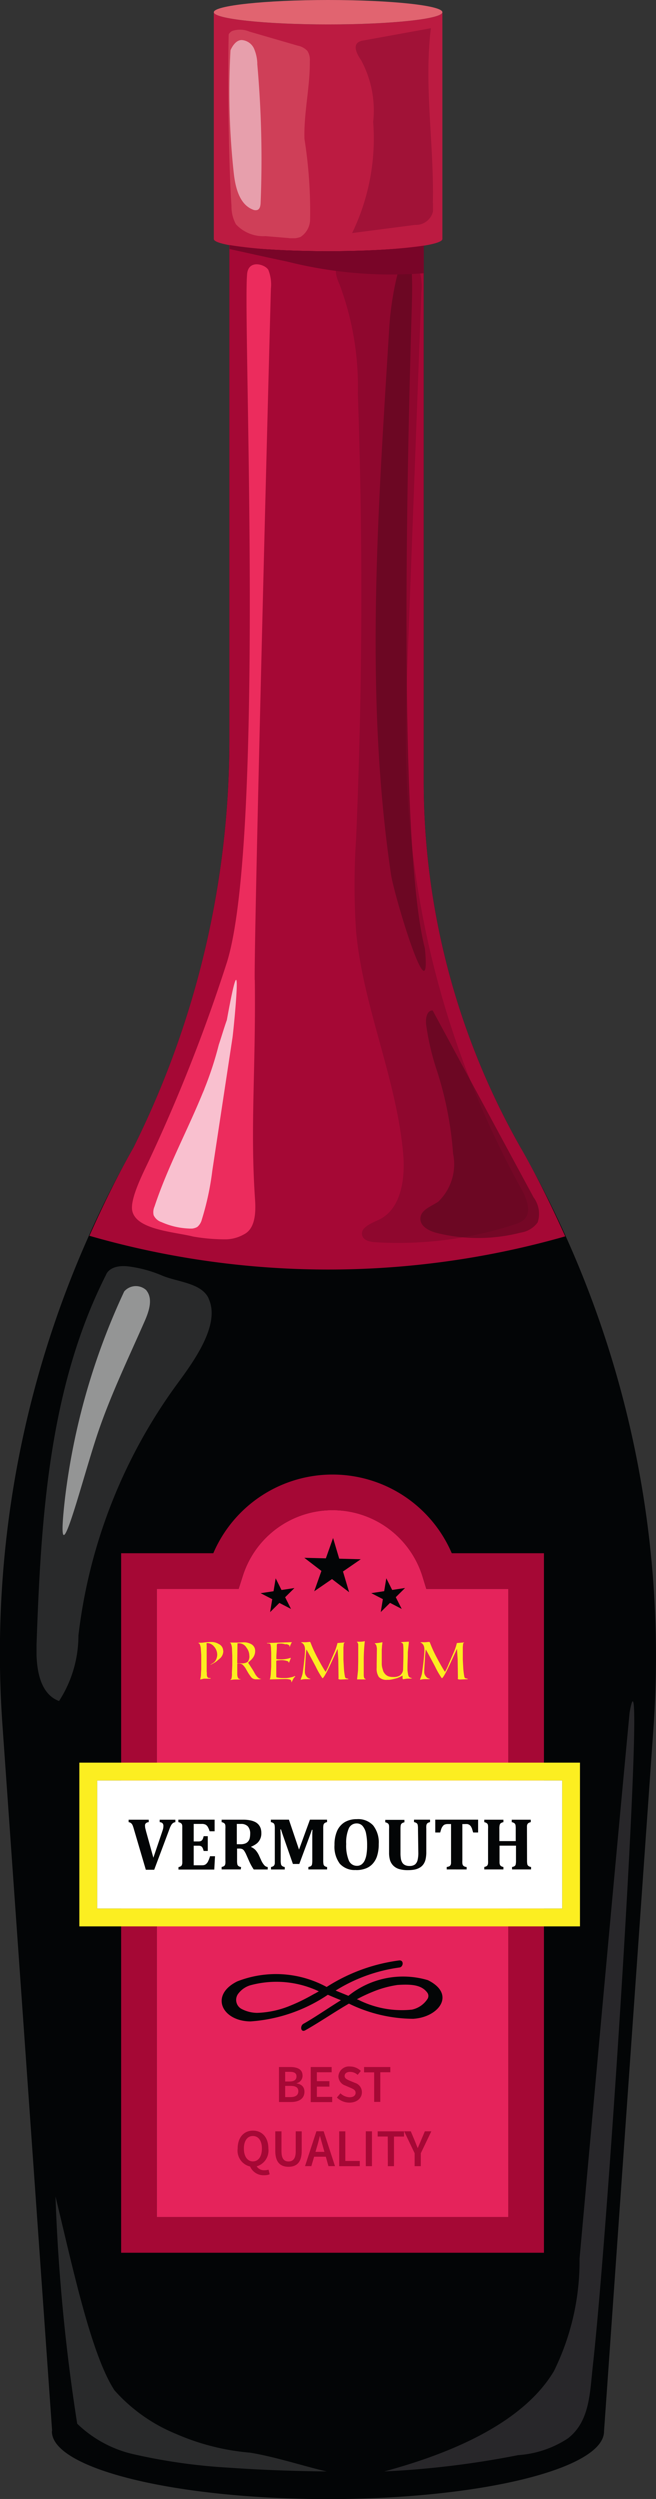 <svg xmlns="http://www.w3.org/2000/svg" xmlns:xlink="http://www.w3.org/1999/xlink" width="23.487" height="89.372" viewBox="0 0 23.487 89.372">
  <rect x="0" y="0" width="23.487" height="89.372" fill="#333333" stroke="none"/>
  <defs>
    <clipPath id="clip-path">
      <rect id="Rectangle_1253" data-name="Rectangle 1253" width="2.964" height="7.465" transform="translate(504.707 13.431)" fill="none"/>
    </clipPath>
    <clipPath id="clip-path-2">
      <rect id="Rectangle_1254" data-name="Rectangle 1254" width="1.15" height="6.086" transform="translate(504.75 13.808)" fill="none"/>
    </clipPath>
    <clipPath id="clip-path-3">
      <rect id="Rectangle_1255" data-name="Rectangle 1255" width="2.894" height="7.328" transform="translate(509.143 13.385)" fill="none"/>
    </clipPath>
    <clipPath id="clip-path-4">
      <rect id="Rectangle_1256" data-name="Rectangle 1256" width="6.885" height="35.257" transform="translate(508.558 21.57)" fill="none"/>
    </clipPath>
    <clipPath id="clip-path-5">
      <rect id="Rectangle_1257" data-name="Rectangle 1257" width="5.867" height="35.213" transform="translate(509.982 21.438)" fill="none"/>
    </clipPath>
    <clipPath id="clip-path-6">
      <rect id="Rectangle_1258" data-name="Rectangle 1258" width="2.991" height="8.896" transform="translate(502.021 47.418)" fill="none"/>
    </clipPath>
    <clipPath id="clip-path-7">
      <rect id="Rectangle_1259" data-name="Rectangle 1259" width="6.272" height="15.554" transform="translate(497.843 57.653)" fill="none"/>
    </clipPath>
    <clipPath id="clip-path-8">
      <rect id="Rectangle_1260" data-name="Rectangle 1260" width="3.131" height="8.901" transform="translate(498.779 58.372)" fill="none"/>
    </clipPath>
    <clipPath id="clip-path-9">
      <rect id="Rectangle_1261" data-name="Rectangle 1261" width="9.712" height="9.833" transform="translate(498.522 90.93)" fill="none"/>
    </clipPath>
    <clipPath id="clip-path-10">
      <rect id="Rectangle_1262" data-name="Rectangle 1262" width="8.95" height="27.545" transform="translate(510.294 73.22)" fill="none"/>
    </clipPath>
  </defs>
  <g id="_8" data-name="8" transform="translate(-496.535 -12.376)">
    <path id="Tracé_7420" data-name="Tracé 7420" d="M515.205,53.472h0a26.52,26.52,0,0,1-3.5-13.163V18.488c0,.206-1.557.372-3.479.372s-3.479-.166-3.479-.372V38.834a32.683,32.683,0,0,1-3.436,14.588l-.066.118a36.544,36.544,0,0,0-4.623,20.517L498.4,99.3c0,.011-.007.021-.007.031,0,1.338,4.426,2.421,9.884,2.421s9.884-1.083,9.884-2.421v0l1.77-25.154a36.537,36.537,0,0,0-4.727-20.7" fill="#030506"/>
    <path id="Tracé_7421" data-name="Tracé 7421" d="M508.282,13.251c-2.26,0-4.092-.2-4.092-.437v8.109c0,.242,1.832.437,4.092.437s4.092-.195,4.092-.437V12.814c0,.241-1.832.437-4.092.437" fill="#bc1b41"/>
    <path id="Tracé_7422" data-name="Tracé 7422" d="M508.282,12.376c-2.26,0-4.092.2-4.092.437s1.832.437,4.092.437,4.092-.195,4.092-.437-1.832-.437-4.092-.437" fill="#e16470"/>
    <path id="Tracé_7423" data-name="Tracé 7423" d="M516.773,56.593c-.478-1.06-.988-2.107-1.568-3.122a26.52,26.52,0,0,1-3.5-13.163V21.161a24.025,24.025,0,0,1-3.426.2,22.423,22.423,0,0,1-3.532-.22V38.833a32.683,32.683,0,0,1-3.436,14.588l-.067.119c-.557.987-1.048,2-1.508,3.032a30.912,30.912,0,0,0,17.034.021" fill="#a50835"/>
    <path id="Tracé_7424" data-name="Tracé 7424" d="M511.662,68.756a3.372,3.372,0,0,0-6.441,0l-.142.443h-2.931V91.666h12.588V69.2H511.8Z" fill="#e5235b"/>
    <path id="Tracé_7425" data-name="Tracé 7425" d="M512.71,67.925a4.645,4.645,0,0,0-8.538,0h-3.3V92.942H516.01V67.925Zm2.025,23.742H502.147V69.2h2.932l.142-.443a3.372,3.372,0,0,1,6.44,0l.142.443h2.932Z" fill="#a50835"/>
    <rect id="Rectangle_1251" data-name="Rectangle 1251" width="16.651" height="4.581" transform="translate(500.014 76.051)" fill="#fff"/>
    <path id="Tracé_7426" data-name="Tracé 7426" d="M499.376,81.27H517.3V75.414H499.376Zm17.289-.638H500.014V76.051h16.651Z" fill="#fcee21"/>
    <path id="Tracé_7427" data-name="Tracé 7427" d="M502.343,77.88c.012-.036.023-.07.031-.1a.468.468,0,0,0,.011-.1.137.137,0,0,0-.033-.1.167.167,0,0,0-.1-.038v-.087h.562v.087a.2.2,0,0,0-.084.032.235.235,0,0,0-.062.069.749.749,0,0,0-.066.146l-.546,1.456h-.3l-.43-1.461a.994.994,0,0,0-.048-.139.186.186,0,0,0-.051-.066.179.179,0,0,0-.087-.037v-.087h.72v.087a.168.168,0,0,0-.1.038.106.106,0,0,0-.033.084.771.771,0,0,0,.007.085c.007.026.018.071.033.131l.259.935Z" fill="#030506"/>
    <path id="Tracé_7428" data-name="Tracé 7428" d="M504.219,77.453v.416h-.179a.724.724,0,0,0-.073-.169.23.23,0,0,0-.071-.068.289.289,0,0,0-.143-.026h-.283v.626h.172a.222.222,0,0,0,.09-.015.174.174,0,0,0,.054-.054.477.477,0,0,0,.04-.119h.148v.529h-.148a.517.517,0,0,0-.04-.115.147.147,0,0,0-.052-.055.179.179,0,0,0-.092-.018h-.172v.7h.283a.55.55,0,0,0,.077-.005.174.174,0,0,0,.055-.021.207.207,0,0,0,.047-.038.414.414,0,0,0,.042-.054c.01-.02.022-.046.036-.077a.988.988,0,0,0,.044-.129h.179l-.026.477h-1.282v-.087a.284.284,0,0,0,.077-.028.08.08,0,0,0,.041-.042.216.216,0,0,0,.018-.067,1.012,1.012,0,0,0,0-.1V77.782c0-.04,0-.075,0-.1a.18.18,0,0,0-.016-.068A.115.115,0,0,0,503,77.57a.284.284,0,0,0-.079-.03v-.087Z" fill="#030506"/>
    <path id="Tracé_7429" data-name="Tracé 7429" d="M505.155,79.233h-.685v-.087a.315.315,0,0,0,.076-.027.086.086,0,0,0,.042-.042.2.2,0,0,0,.017-.068.758.758,0,0,0,0-.1V77.781a.765.765,0,0,0,0-.1.176.176,0,0,0-.015-.068.121.121,0,0,0-.042-.042.3.3,0,0,0-.078-.03v-.087h.76a1.244,1.244,0,0,1,.262.023.728.728,0,0,1,.188.064.423.423,0,0,1,.115.093.413.413,0,0,1,.073.13.55.55,0,0,1,.024.17.473.473,0,0,1-.045.219.455.455,0,0,1-.12.154.9.9,0,0,1-.2.113v.013a.456.456,0,0,1,.16.112.817.817,0,0,1,.115.175l.081.178a.7.7,0,0,0,.11.179.2.2,0,0,0,.127.071v.087h-.5a1.83,1.83,0,0,1-.17-.309l-.1-.225a.872.872,0,0,0-.078-.141.193.193,0,0,0-.068-.057.277.277,0,0,0-.106-.016h-.075v.421a.614.614,0,0,0,.009.136.1.1,0,0,0,.035.063.2.2,0,0,0,.1.041Zm-.141-1.624v.723h.129a.45.45,0,0,0,.172-.027.244.244,0,0,0,.108-.079.27.27,0,0,0,.054-.116.7.7,0,0,0,.015-.15.379.379,0,0,0-.083-.266.326.326,0,0,0-.247-.088c-.077,0-.125,0-.148,0" fill="#030506"/>
    <path id="Tracé_7430" data-name="Tracé 7430" d="M508.245,77.54a.212.212,0,0,0-.094.042.123.123,0,0,0-.035.061.645.645,0,0,0-.008.137v1.127a.733.733,0,0,0,.007.127.117.117,0,0,0,.031.069.2.2,0,0,0,.1.044v.087h-.67v-.087a.719.719,0,0,0,.081-.026.116.116,0,0,0,.034-.032.131.131,0,0,0,.018-.057.764.764,0,0,0,.007-.127v-.638c0-.071,0-.155,0-.25s.005-.164.007-.2H507.7c-.01.035-.023.07-.033.1l-.066.179-.35.942h-.229l-.369-1.059q-.031-.088-.057-.177h-.023c.009.142.012.313.012.508v.6a.569.569,0,0,0,.011.134.112.112,0,0,0,.034.062.234.234,0,0,0,.1.042v.087h-.492v-.087a.3.3,0,0,0,.077-.028.11.11,0,0,0,.041-.042.172.172,0,0,0,.018-.066c0-.028,0-.062,0-.1V77.78a.68.68,0,0,0-.009-.136.121.121,0,0,0-.033-.061.262.262,0,0,0-.1-.043v-.087h.647l.362,1.071.391-1.071h.612Z" fill="#030506"/>
    <path id="Tracé_7431" data-name="Tracé 7431" d="M509.278,79.254a.719.719,0,0,1-.576-.224,1.012,1.012,0,0,1-.191-.671,1.228,1.228,0,0,1,.092-.5.7.7,0,0,1,.275-.317.833.833,0,0,1,.431-.107.733.733,0,0,1,.586.224.979.979,0,0,1,.2.664,1.373,1.373,0,0,1-.057.423.743.743,0,0,1-.165.29.633.633,0,0,1-.256.167.952.952,0,0,1-.334.054m-.353-.932a1.4,1.4,0,0,0,.094.588.308.308,0,0,0,.289.191.27.27,0,0,0,.172-.054.376.376,0,0,0,.113-.151.825.825,0,0,0,.062-.23,1.883,1.883,0,0,0,.019-.292,2.04,2.04,0,0,0-.039-.435.585.585,0,0,0-.126-.266.274.274,0,0,0-.212-.088.3.3,0,0,0-.28.181,1.284,1.284,0,0,0-.092.556" fill="#030506"/>
    <path id="Tracé_7432" data-name="Tracé 7432" d="M511.5,77.78a.7.7,0,0,0-.009-.136.121.121,0,0,0-.033-.062.248.248,0,0,0-.1-.042v-.087h.574v.087a.349.349,0,0,0-.075.028.121.121,0,0,0-.042.042.218.218,0,0,0-.017.067.773.773,0,0,0,0,.1V78.6a1.162,1.162,0,0,1-.026.271.5.5,0,0,1-.081.183.423.423,0,0,1-.136.12.608.608,0,0,1-.184.066,1.287,1.287,0,0,1-.228.019,1.084,1.084,0,0,1-.313-.038.5.5,0,0,1-.207-.117.481.481,0,0,1-.12-.188.944.944,0,0,1-.038-.287v-.843a.789.789,0,0,0,0-.1.179.179,0,0,0-.016-.068.115.115,0,0,0-.041-.041.261.261,0,0,0-.079-.03v-.087h.686v.087a.268.268,0,0,0-.08.03.135.135,0,0,0-.039.04.178.178,0,0,0-.017.062.966.966,0,0,0-.005.11v.861a1.183,1.183,0,0,0,.012.187.392.392,0,0,0,.049.147.23.23,0,0,0,.1.093.337.337,0,0,0,.157.032.315.315,0,0,0,.2-.052.3.3,0,0,0,.092-.15,1.086,1.086,0,0,0,.028-.287Z" fill="#030506"/>
    <path id="Tracé_7433" data-name="Tracé 7433" d="M512.529,79.233v-.087a.337.337,0,0,0,.087-.023.108.108,0,0,0,.049-.043.2.2,0,0,0,.019-.07c0-.027,0-.062,0-.1v-1.3h-.106a.336.336,0,0,0-.12.018.175.175,0,0,0-.071.059.346.346,0,0,0-.054.1c-.014.043-.026.085-.037.125h-.177v-.459h1.534v.459h-.177c-.018-.059-.032-.1-.04-.132a.652.652,0,0,0-.032-.069.181.181,0,0,0-.038-.049.115.115,0,0,0-.042-.031.2.2,0,0,0-.056-.02.614.614,0,0,0-.085,0h-.094v1.3a.731.731,0,0,0,0,.1.184.184,0,0,0,.014.06.1.1,0,0,0,.026.034.117.117,0,0,0,.042.025.224.224,0,0,0,.071.017v.087Z" fill="#030506"/>
    <path id="Tracé_7434" data-name="Tracé 7434" d="M515.405,78.906a.686.686,0,0,0,.009.137.1.1,0,0,0,.035.061.192.192,0,0,0,.1.042v.087h-.681v-.087a.231.231,0,0,0,.1-.038.1.1,0,0,0,.031-.056.654.654,0,0,0,.01-.146v-.523h-.589v.523c0,.029,0,.059,0,.083a.245.245,0,0,0,.01.065.107.107,0,0,0,.023.041.118.118,0,0,0,.041.03.248.248,0,0,0,.065.021v.087h-.685v-.087a.276.276,0,0,0,.076-.028.086.086,0,0,0,.042-.042.193.193,0,0,0,.017-.067.752.752,0,0,0,0-.1V77.781a.783.783,0,0,0,0-.1.2.2,0,0,0-.015-.068.126.126,0,0,0-.042-.041.264.264,0,0,0-.078-.03v-.087h.685v.087a.266.266,0,0,0-.1.042.149.149,0,0,0-.035.063.624.624,0,0,0-.01.138v.435H515v-.435a.827.827,0,0,0-.008-.137.116.116,0,0,0-.035-.063.235.235,0,0,0-.1-.043v-.087h.681v.087a.272.272,0,0,0-.083.033.1.1,0,0,0-.038.045.194.194,0,0,0-.015.061c0,.023,0,.058,0,.1Z" fill="#030506"/>
    <path id="Tracé_7435" data-name="Tracé 7435" d="M509.035,69.319l-.613-.47-.637.437.258-.728-.613-.47.772.02.258-.728.22.74.772.02-.637.438Z" fill="#030506"/>
    <path id="Tracé_7436" data-name="Tracé 7436" d="M506.954,69.917l-.416-.215-.332.329.076-.462-.416-.215.463-.07.076-.462.209.418.463-.07-.333.329Z" fill="#030506"/>
    <path id="Tracé_7437" data-name="Tracé 7437" d="M510.918,69.917,510.5,69.7l-.333.329.076-.462-.416-.215.463-.07.076-.462.21.418.462-.07-.333.329Z" fill="#030506"/>
    <path id="Tracé_7438" data-name="Tracé 7438" d="M506.523,86.3h.4c.256,0,.444.078.444.307a.27.27,0,0,1-.213.271v.007c.18.031.281.128.281.3,0,.249-.2.366-.48.366h-.431Zm.379.517c.174,0,.248-.067.248-.183s-.081-.162-.243-.162h-.162v.345Zm.03.558c.183,0,.284-.068.284-.209s-.1-.191-.284-.191h-.187v.4Z" fill="#a50835"/>
    <path id="Tracé_7439" data-name="Tracé 7439" d="M507.66,86.3h.749v.187h-.529v.319h.449V87h-.449v.368h.548v.187h-.768Z" fill="#a50835"/>
    <path id="Tracé_7440" data-name="Tracé 7440" d="M508.724,87.24a.5.5,0,0,0,.325.141c.14,0,.218-.063.218-.16s-.081-.135-.194-.183l-.171-.074a.36.36,0,0,1-.251-.332.378.378,0,0,1,.417-.351.55.55,0,0,1,.386.159l-.114.14a.406.406,0,0,0-.272-.106c-.117,0-.194.055-.194.147s.1.133.2.175l.168.07a.347.347,0,0,1,.25.338c0,.2-.167.369-.447.369a.643.643,0,0,1-.448-.182Z" fill="#a50835"/>
    <path id="Tracé_7441" data-name="Tracé 7441" d="M509.931,86.491h-.361V86.3h.94v.187h-.359v1.06h-.22Z" fill="#a50835"/>
    <path id="Tracé_7442" data-name="Tracé 7442" d="M506.19,90.136a.492.492,0,0,1-.2.034.52.52,0,0,1-.5-.312.583.583,0,0,1-.446-.642c0-.4.225-.641.549-.641s.551.239.551.641a.588.588,0,0,1-.419.636.316.316,0,0,0,.29.139.443.443,0,0,0,.134-.021Zm-.6-.461c.2,0,.322-.179.322-.459s-.125-.449-.322-.449-.323.17-.323.449.126.459.323.459" fill="#a50835"/>
    <path id="Tracé_7443" data-name="Tracé 7443" d="M506.391,88.6h.222v.716c0,.271.1.361.252.361s.258-.09.258-.361V88.6h.214v.7c0,.409-.183.568-.472.568s-.474-.159-.474-.568Z" fill="#a50835"/>
    <path id="Tracé_7444" data-name="Tracé 7444" d="M508.2,89.507h-.418l-.1.337h-.226l.408-1.246h.259l.406,1.246h-.234Zm-.05-.173-.043-.153c-.039-.132-.076-.274-.114-.412h-.007c-.034.139-.07.28-.111.412l-.044.153Z" fill="#a50835"/>
    <path id="Tracé_7445" data-name="Tracé 7445" d="M508.679,88.6h.22v1.059h.517v.187h-.737Z" fill="#a50835"/>
    <rect id="Rectangle_1252" data-name="Rectangle 1252" width="0.22" height="1.246" transform="translate(509.632 88.599)" fill="#a50835"/>
    <path id="Tracé_7446" data-name="Tracé 7446" d="M510.418,88.785h-.361V88.6H511v.187h-.359v1.059h-.22Z" fill="#a50835"/>
    <path id="Tracé_7447" data-name="Tracé 7447" d="M511.38,89.382l-.375-.783h.237l.134.317c.036.094.074.18.111.276h.008c.039-.1.081-.182.117-.276l.134-.317h.232l-.376.783v.463h-.222Z" fill="#a50835"/>
    <path id="Tracé_7448" data-name="Tracé 7448" d="M504.53,71.411a.363.363,0,0,1-.1.258l-.134.115a.72.72,0,0,1-.12.078c-.067.039-.105.056-.111.05.029-.017.067-.042.118-.075a.306.306,0,0,0,.1-.137.423.423,0,0,0,.029-.142.439.439,0,0,0-.111-.293.33.33,0,0,0-.254-.128c-.01,0-.017.013-.017.039l.005.039c0,.023,0,.037,0,.039v.094l0,.812a.393.393,0,0,1,.005.094c0,.089.032.134.092.134h.04l0,.023h-.233l-.064.014a.538.538,0,0,1-.062.014H503.7a.681.681,0,0,0,.03-.166c0-.066.006-.132.01-.2l0-.512c-.005-.069-.009-.137-.014-.2a.474.474,0,0,0-.045-.195.045.045,0,0,0-.022-.017l-.029-.013a.138.138,0,0,1,.06-.01l.061,0,.062-.006a2.267,2.267,0,0,1,.3-.021.487.487,0,0,1,.255.073.27.27,0,0,1,.157.241" fill="#fcee21"/>
    <path id="Tracé_7449" data-name="Tracé 7449" d="M505.9,72.417a.381.381,0,0,1-.133.016l-.034,0-.029,0a.221.221,0,0,1-.165-.063,1.575,1.575,0,0,1-.129-.185l-.082-.142a.726.726,0,0,0-.11-.135.261.261,0,0,0-.168-.039c-.012,0-.02.007-.02.023v.344c0,.125.035.188.1.188a.04.04,0,0,1,.026.007l-.064.01-.078,0-.076,0c-.023,0-.078.006-.164.017a.239.239,0,0,0,.046-.044.66.66,0,0,0,.018-.21l.013-.264v-.126s0-.019,0-.048,0-.045,0-.048V71.59l-.01-.25a.517.517,0,0,0-.04-.188c0-.006-.008-.011-.02-.015l-.022-.008a.138.138,0,0,1,.042-.009l.107,0c.039,0,.088,0,.151,0l.2-.01a.536.536,0,0,1,.261.061.269.269,0,0,1,.15.251.4.4,0,0,1-.061.214.659.659,0,0,1-.117.134.443.443,0,0,0-.071.071.707.707,0,0,0,.048.076c.045.069.077.12.1.153.035.057.069.115.1.173a.563.563,0,0,0,.118.141.153.153,0,0,0,.046.023.346.346,0,0,1,.057.018m-.428-.844a.471.471,0,0,0-.1-.276.316.316,0,0,0-.26-.16h-.064l-.009.717h.127a.4.4,0,0,0,.244-.049.309.309,0,0,0,.062-.232" fill="#fcee21"/>
    <path id="Tracé_7450" data-name="Tracé 7450" d="M507.105,72.336a.273.273,0,0,0-.078.1c-.019.037-.038.074-.055.111a.732.732,0,0,0-.014-.073c-.017-.033-.092-.05-.228-.05l-.538.014a.309.309,0,0,0,.027-.1.989.989,0,0,0,.012-.138l.014-.226v-.237s0-.013,0-.036v-.159c0-.034,0-.1-.007-.181a.617.617,0,0,0-.024-.188.111.111,0,0,0-.059-.023l-.059,0,0-.007v-.007l.889-.031a1.083,1.083,0,0,0-.058.121c0,.009-.01.024-.018.046l-.007,0-.006,0a.065.065,0,0,0,.006-.023c0-.021-.019-.039-.054-.054a.2.2,0,0,0-.077-.019.016.016,0,0,0-.015.008.532.532,0,0,0-.214-.027.27.27,0,0,0-.077.007c-.011.005-.018.023-.019.056s0,.051,0,.077c0,.068-.009.168-.016.3,0,.067,0,.106,0,.115a1.183,1.183,0,0,0,.168.009,1.03,1.03,0,0,0,.339-.055c.005,0,.009.009.009.013l-.027.071a.92.92,0,0,0-.035.09c-.006,0-.013-.007-.018-.021a.078.078,0,0,0-.018-.027.662.662,0,0,0-.294-.04c-.014,0-.052,0-.117.011a.072.072,0,0,0-.01.036v.425l0,.032c0,.02,0,.034,0,.043a.293.293,0,0,0,.006.063,1.029,1.029,0,0,0,.258.026h.08a.866.866,0,0,0,.171-.023.565.565,0,0,0,.143-.045l.018,0Z" fill="#fcee21"/>
    <path id="Tracé_7451" data-name="Tracé 7451" d="M509.013,72.424a.116.116,0,0,1-.052.007l-.229.01q-.081,0-.081-.033a.068.068,0,0,1,.005-.023l-.009-.665-.025-.377c-.091.2-.183.4-.273.593q-.217.459-.27.459a2.917,2.917,0,0,1-.244-.424c-.183-.343-.292-.545-.33-.605-.018.151-.028.255-.028.312l-.026.406s0,.031,0,.087a.234.234,0,0,0,.057.158.187.187,0,0,0,.142.083c0,.011-.013.016-.028.016l-.066,0-.067,0a.619.619,0,0,0-.191.025.845.845,0,0,1,.034-.1.82.82,0,0,0,.034-.115c.009-.049.025-.169.049-.36.027-.237.041-.4.041-.5,0-.14-.049-.227-.148-.262,0,0,.021-.008.049-.008a.767.767,0,0,1,.079,0l.047,0,.142-.013q.018,0,.03.03a4.713,4.713,0,0,0,.26.563c.11.206.2.366.278.479a1.963,1.963,0,0,0,.129-.271c.055-.126.11-.252.164-.379a2.083,2.083,0,0,0,.132-.38c.1-.009.185-.016.26-.021,0,.005-.007.013-.022.023s-.015.024-.017.059c0,.053-.008.08-.008.084v.446c.008.149.013.253.017.314a2.306,2.306,0,0,0,.041.311.067.067,0,0,0,.062.049c.036.006.056.013.061.02" fill="#fcee21"/>
    <path id="Tracé_7452" data-name="Tracé 7452" d="M509.626,72.422l-.007.015h-.3l.035-.323.007-.312c0-.286,0-.429,0-.428s0-.028,0-.048c0-.041,0-.082,0-.125a.154.154,0,0,0-.053-.112c.012,0,.033,0,.063,0h.046a.845.845,0,0,0,.121-.008.388.388,0,0,0,.043-.009h.016c-.021.17-.034.37-.039.6l0,.612c0,.02,0,.041.008.062a.1.1,0,0,0,.021.059.4.4,0,0,0,.052.021" fill="#fcee21"/>
    <path id="Tracé_7453" data-name="Tracé 7453" d="M511.284,72.4a.575.575,0,0,1-.1.009l-.026,0a.138.138,0,0,1-.041,0l-.149.023c-.014,0-.02-.025-.02-.059V72.3a1.756,1.756,0,0,1-.186.088c-.022.008-.068.02-.138.037a1.022,1.022,0,0,1-.161.027H510.4a.376.376,0,0,1-.3-.1.53.53,0,0,1-.079-.333c0-.036,0-.076,0-.122l.008-.557a.726.726,0,0,0-.016-.1.124.124,0,0,0-.056-.08v-.015a2.274,2.274,0,0,0,.27-.037v.021l-.007.043c0,.025-.006.043-.007.055-.006.106-.01.152-.01.139v.107s0,.015,0,.036l0,.037V71.9a.612.612,0,0,0,.032.168c.02.076.037.119.051.126a.308.308,0,0,0,.159.134.509.509,0,0,0,.176.023.426.426,0,0,0,.215-.044.282.282,0,0,0,.131-.222l.011-.443,0-.312c0-.005,0-.042-.007-.111a.091.091,0,0,0-.086-.1c0-.011.046-.018.128-.023.1-.005.148-.008.15-.01s.012.013.012.016l-.039.363c0,.068,0,.171-.006.308s-.006.238-.006.306a.736.736,0,0,0,.017.147.309.309,0,0,0,.025.1.1.1,0,0,0,.059.048.383.383,0,0,1,.068.027" fill="#fcee21"/>
    <path id="Tracé_7454" data-name="Tracé 7454" d="M513.287,72.424a.116.116,0,0,1-.052.007l-.229.01q-.081,0-.081-.033a.068.068,0,0,1,.005-.023l-.009-.665-.025-.377c-.091.2-.183.4-.273.593q-.217.459-.27.459a2.914,2.914,0,0,1-.244-.424c-.183-.343-.292-.545-.33-.605-.018.151-.028.255-.028.312l-.026.406s0,.031,0,.087a.234.234,0,0,0,.057.158.187.187,0,0,0,.142.083c0,.011-.013.016-.028.016l-.066,0-.067,0a.619.619,0,0,0-.191.025.851.851,0,0,1,.034-.1.82.82,0,0,0,.034-.115c.009-.049.025-.169.049-.36.027-.237.041-.4.041-.5,0-.14-.049-.227-.148-.262,0,0,.021-.008.049-.008a.766.766,0,0,1,.079,0l.048,0,.141-.013q.018,0,.03.03a4.719,4.719,0,0,0,.26.563c.11.206.2.366.278.479a1.957,1.957,0,0,0,.129-.271c.055-.126.11-.252.164-.379a2.088,2.088,0,0,0,.132-.38c.1-.009.185-.016.26-.021,0,.005-.007.013-.022.023s-.015.024-.017.059c-.005.053-.008.08-.008.084v.446c.008.149.013.253.017.314a2.306,2.306,0,0,0,.041.311.067.067,0,0,0,.062.049c.036.006.056.013.061.02" fill="#fcee21"/>
    <path id="Tracé_7455" data-name="Tracé 7455" d="M511.861,83.195a3.124,3.124,0,0,0-2.852.558l-.458-.187a5.779,5.779,0,0,1,2.279-.825c.148-.011.176-.268,0-.254a6.322,6.322,0,0,0-2.6.95,3.8,3.8,0,0,0-3.2-.2c-.995.492-.552,1.421.471,1.432a5.652,5.652,0,0,0,2.772-.953q.234.1.468.195c-.5.31-.963.632-1.34.842-.133.074-.1.322.061.235.531-.3,1.037-.65,1.566-.956a5.292,5.292,0,0,0,2.3.543c.922-.054,1.541-.879.528-1.381m-4.056.481c-.186.107-.376.208-.572.3-.123.057-.253.113-.386.165a3.381,3.381,0,0,1-1.094.223,1.207,1.207,0,0,1-.539-.128.367.367,0,0,1-.127-.579.836.836,0,0,1,.41-.278,3.551,3.551,0,0,1,2.458.215l-.15.085m4.044.182a.887.887,0,0,1-.559.387,3.467,3.467,0,0,1-1.915-.349l-.058-.022a5.8,5.8,0,0,1,.587-.274,3.721,3.721,0,0,1,.868-.237c.542-.037.87.01,1.067.275a.2.2,0,0,1,.01.22" fill="#030506"/>
    <g id="Groupe_4798" data-name="Groupe 4798" opacity="0.5">
      <g id="Groupe_4797" data-name="Groupe 4797">
        <g id="Groupe_4796" data-name="Groupe 4796" clip-path="url(#clip-path)">
          <path id="Tracé_7456" data-name="Tracé 7456" d="M507.436,17.351c-.029-.932.2-1.855.192-2.787a.6.6,0,0,0-.086-.365.643.643,0,0,0-.352-.191l-1.72-.5a.868.868,0,0,0-.625-.023.306.306,0,0,0-.122.12l0-.013a.132.132,0,0,0,0,.02c-.029,1.151-.024,4.2.1,6.133a1.314,1.314,0,0,0,.16.653,1.336,1.336,0,0,0,1.057.423l.822.068a.845.845,0,0,0,.433-.039.755.755,0,0,0,.342-.611,16.528,16.528,0,0,0-.2-2.885" fill="#e16470"/>
        </g>
      </g>
    </g>
    <g id="Groupe_4801" data-name="Groupe 4801" opacity="0.5">
      <g id="Groupe_4800" data-name="Groupe 4800">
        <g id="Groupe_4799" data-name="Groupe 4799" clip-path="url(#clip-path-2)">
          <path id="Tracé_7457" data-name="Tracé 7457" d="M505.748,14.651a1.472,1.472,0,0,0-.121-.543.523.523,0,0,0-.439-.3c-.258,0-.4.366-.4.366a26.9,26.9,0,0,0,.115,4.378c.056.519.2,1.13.683,1.319a.227.227,0,0,0,.169.012c.09-.039.107-.156.111-.254a38.467,38.467,0,0,0-.121-4.978" fill="#fff"/>
        </g>
      </g>
    </g>
    <g id="Groupe_4804" data-name="Groupe 4804" opacity="0.4">
      <g id="Groupe_4803" data-name="Groupe 4803">
        <g id="Groupe_4802" data-name="Groupe 4802" clip-path="url(#clip-path-3)">
          <path id="Tracé_7458" data-name="Tracé 7458" d="M511.962,13.385l-2.416.439a.434.434,0,0,0-.189.067c-.193.148-.025.446.112.647a3.785,3.785,0,0,1,.427,2.2,7.753,7.753,0,0,1-.754,3.973l2.254-.292a.625.625,0,0,0,.637-.785c.046-2.086-.323-4.184-.071-6.251" fill="#790528"/>
        </g>
      </g>
    </g>
    <path id="Tracé_7459" data-name="Tracé 7459" d="M505.654,47.423c-.02-1.714.439-19.5.58-24.723a1.425,1.425,0,0,0-.089-.666c-.1-.2-.742-.408-.765.18-.145,1.719.644,20.11-.712,24.551a59.406,59.406,0,0,1-2.76,7.032c-.19.417-.734,1.438-.637,1.885.146.677,1.505.748,2.177.917a6.706,6.706,0,0,0,1.187.1,1.374,1.374,0,0,0,.634-.178c.4-.2.427-.76.4-1.211-.183-2.627.028-4.636-.011-7.889" fill="#ec2c5d"/>
    <g id="Groupe_4807" data-name="Groupe 4807" opacity="0.5">
      <g id="Groupe_4806" data-name="Groupe 4806">
        <g id="Groupe_4805" data-name="Groupe 4805" clip-path="url(#clip-path-4)">
          <path id="Tracé_7460" data-name="Tracé 7460" d="M515.21,54.915a33.209,33.209,0,0,1-4.121-14.88c-.055-1.586.005-3.173.065-4.759q.234-6.221.467-12.441a1.863,1.863,0,0,0-.1-.857.638.638,0,0,0-.7-.391l.009.05q-.834-.013-1.67.008a.682.682,0,0,0-.509.158c-.181.2-.059.522.051.772a10.411,10.411,0,0,1,.645,3.876q.278,7.956-.062,15.918a24.627,24.627,0,0,0,0,3.327c.252,2.691,1.439,5.229,1.683,7.921.082.907-.063,2.018-.893,2.393-.271.123-.668.288-.566.568.062.171.282.213.463.224a13.468,13.468,0,0,0,5-.639A.84.84,0,0,0,515.29,56c.292-.266.111-.744-.08-1.089" fill="#790528"/>
        </g>
      </g>
    </g>
    <g id="Groupe_4810" data-name="Groupe 4810" opacity="0.6">
      <g id="Groupe_4809" data-name="Groupe 4809">
        <g id="Groupe_4808" data-name="Groupe 4808" clip-path="url(#clip-path-5)">
          <path id="Tracé_7461" data-name="Tracé 7461" d="M511.281,23.27c.108-3.606-.691-1.1-.808.8-.4,6.52-.892,13.108.06,19.572.115.779,1.468,5.245,1.215,2.656-.883-3.426-.7-15.419-.467-23.024" fill="#55061c"/>
          <path id="Tracé_7462" data-name="Tracé 7462" d="M515.634,55.188l-3.609-6.676c-.22,0-.261.314-.229.531a8.973,8.973,0,0,0,.381,1.619,12.551,12.551,0,0,1,.579,2.967,1.863,1.863,0,0,1-.526,1.72c-.25.172-.621.286-.643.588s.322.47.61.54a6.145,6.145,0,0,0,2.983-.019.908.908,0,0,0,.606-.367.985.985,0,0,0-.152-.9" fill="#55061c"/>
        </g>
      </g>
    </g>
    <g id="Groupe_4813" data-name="Groupe 4813" opacity="0.7">
      <g id="Groupe_4812" data-name="Groupe 4812">
        <g id="Groupe_4811" data-name="Groupe 4811" clip-path="url(#clip-path-6)">
          <path id="Tracé_7463" data-name="Tracé 7463" d="M504.659,48.85c-.105.293-.19.592-.29.887a12.224,12.224,0,0,1-.513,1.572c-.027.087-.059.173-.085.261l.072-.23c-.56,1.4-1.3,2.748-1.775,4.184a.5.5,0,0,0-.033.31.472.472,0,0,0,.284.25,2.686,2.686,0,0,0,.986.229.481.481,0,0,0,.293-.057.5.5,0,0,0,.163-.264,9.929,9.929,0,0,0,.376-1.753q.36-2.373.721-4.746c.037-.241.427-4.1-.2-.643" fill="#fff"/>
        </g>
      </g>
    </g>
    <g id="Groupe_4816" data-name="Groupe 4816" opacity="0.15">
      <g id="Groupe_4815" data-name="Groupe 4815">
        <g id="Groupe_4814" data-name="Groupe 4814" clip-path="url(#clip-path-7)">
          <path id="Tracé_7464" data-name="Tracé 7464" d="M504.006,58.813c-.267-.568-1.124-.58-1.7-.832a4.5,4.5,0,0,0-1.074-.3c-.776-.127-.9.285-.9.285-2.044,4.029-2.33,8.694-2.488,13.209-.027.782.072,1.762.805,2.036a4.312,4.312,0,0,0,.694-2.347,18.967,18.967,0,0,1,3.549-9.012c.6-.816,1.543-2.118,1.111-3.035" fill="#fff"/>
        </g>
      </g>
    </g>
    <g id="Groupe_4819" data-name="Groupe 4819" opacity="0.5">
      <g id="Groupe_4818" data-name="Groupe 4818">
        <g id="Groupe_4817" data-name="Groupe 4817" clip-path="url(#clip-path-8)">
          <path id="Tracé_7465" data-name="Tracé 7465" d="M501.781,58.526a.55.55,0,0,0-.8.038,24.313,24.313,0,0,0-2.118,7.388c-.372,3.254.512-.3,1.116-2.151.461-1.415,1.131-2.8,1.731-4.165.158-.358.312-.806.066-1.11" fill="#fff"/>
        </g>
      </g>
    </g>
    <g id="Groupe_4822" data-name="Groupe 4822" opacity="0.15">
      <g id="Groupe_4821" data-name="Groupe 4821">
        <g id="Groupe_4820" data-name="Groupe 4820" clip-path="url(#clip-path-9)">
          <path id="Tracé_7466" data-name="Tracé 7466" d="M505.493,100.092a8.357,8.357,0,0,1-2.669-.677,5.956,5.956,0,0,1-2.191-1.554c-.848-1.3-1.514-4.481-2.111-6.931a67.516,67.516,0,0,0,.777,8.126,4.267,4.267,0,0,0,1.952,1.076,20.544,20.544,0,0,0,3.421.493q1.779.123,3.562.138c-.782-.173-1.781-.511-2.741-.671" fill="#fff"/>
        </g>
      </g>
    </g>
    <g id="Groupe_4825" data-name="Groupe 4825" opacity="0.5">
      <g id="Groupe_4824" data-name="Groupe 4824">
        <g id="Groupe_4823" data-name="Groupe 4823" clip-path="url(#clip-path-10)">
          <path id="Tracé_7467" data-name="Tracé 7467" d="M519.077,73.621c-.614,6.463-1.792,19.531-1.792,19.531a8.885,8.885,0,0,1-.919,4.026c-1.161,1.94-3.89,2.995-6.073,3.585a32.538,32.538,0,0,0,4.792-.583,3.691,3.691,0,0,0,1.784-.6c.786-.611.783-1.624.893-2.613.6-5.4,1.952-26.935,1.315-23.344" fill="#4d494e"/>
        </g>
      </g>
    </g>
    <path id="Tracé_7468" data-name="Tracé 7468" d="M511.708,22.148v-.987c-.177.029-.386.055-.62.079l-.1.009q-.29.027-.622.048l-.237.014c-.2.011-.413.02-.633.027-.086,0-.168.007-.257.009-.307.008-.623.013-.953.013-.346,0-.677-.006-1-.015l-.229-.007q-.4-.013-.754-.035l-.127-.007a13.05,13.05,0,0,1-1.423-.156v.142c.689.152,1.378.306,2.068.45a15.221,15.221,0,0,0,4.89.416" fill="#790528"/>
  </g>
</svg>
